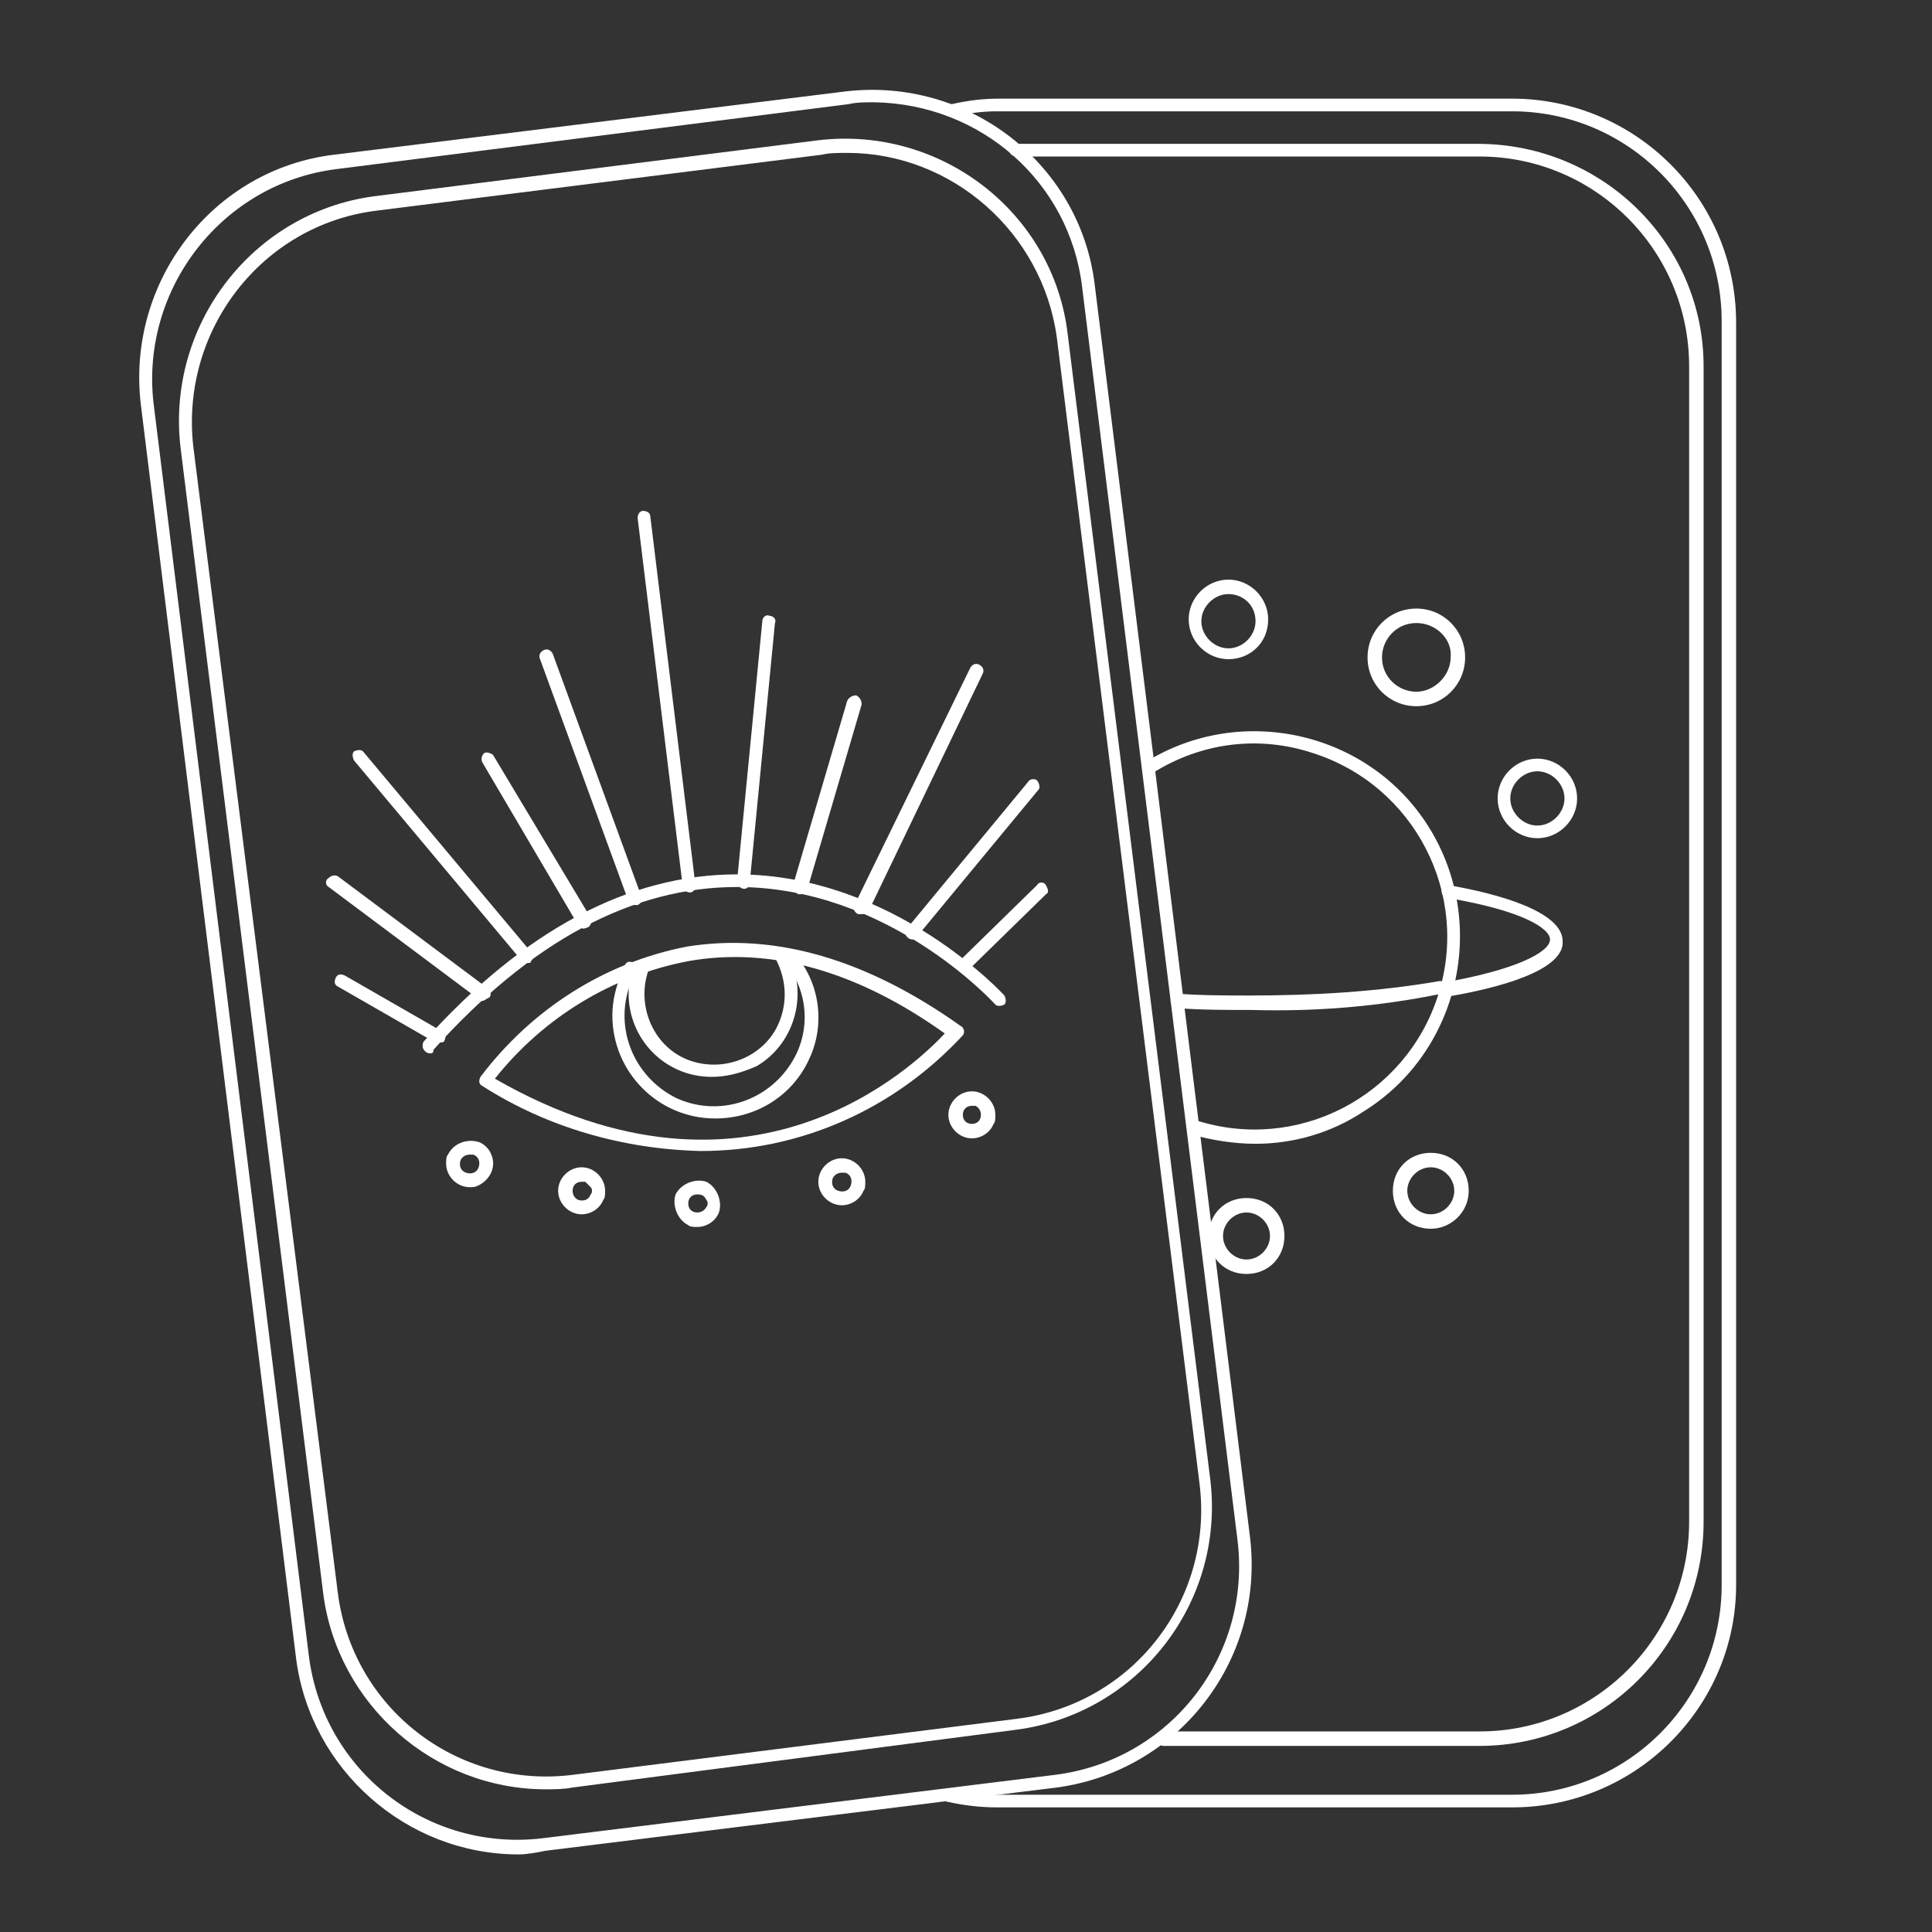 <?xml version="1.0" encoding="UTF-8"?> <svg xmlns="http://www.w3.org/2000/svg" xmlns:xlink="http://www.w3.org/1999/xlink" width="500" zoomAndPan="magnify" viewBox="0 0 375 375" height="500" preserveAspectRatio="xMidYMid meet"><rect x="0" y="0" width="375" height="375" fill="#333333" stroke="none"/> <defs> <clipPath id="f861836903"> <path d="M 27 17 L 243 17 L 243 359.938 L 27 359.938 Z M 27 17 " clip-rule="nonzero"></path> </clipPath> </defs> <path fill="#ffffff" d="M 293.496 350.812 L 193.551 350.812 C 190.395 350.812 187.238 350.461 184.082 349.758 C 183.383 349.758 183.031 349.059 183.031 348.355 C 183.031 347.652 183.73 347.301 184.434 347.301 C 187.238 348.004 190.395 348.355 193.199 348.355 L 293.496 348.355 C 315.938 348.355 334.172 330.105 334.172 307.645 L 334.172 62.316 C 334.172 39.855 315.938 21.605 293.496 21.605 L 193.551 21.605 C 190.746 21.605 187.941 21.957 185.137 22.66 C 184.434 22.66 183.73 22.309 183.73 21.605 C 183.73 20.902 184.082 20.203 184.785 20.203 C 187.941 19.5 190.746 19.148 193.902 19.148 L 293.496 19.148 C 317.34 19.148 336.98 38.453 336.98 62.668 L 336.98 307.645 C 336.98 331.156 317.691 350.812 293.496 350.812 Z M 293.496 350.812 " fill-opacity="1" fill-rule="nonzero"></path> <path fill="#ffffff" d="M 287.184 338.879 L 225.812 338.879 C 225.113 338.879 224.41 338.176 224.41 337.477 C 224.41 336.773 225.113 336.07 225.812 336.07 L 287.184 336.07 C 309.625 336.07 327.859 317.82 327.859 295.359 L 327.859 71.09 C 327.859 48.629 309.625 30.379 287.184 30.379 L 200.215 30.379 C 199.164 30.379 198.461 30.379 197.41 30.379 C 196.707 30.379 196.008 30.027 196.008 29.328 C 196.008 28.625 196.355 27.922 197.059 27.922 C 198.109 27.922 198.812 27.922 199.863 27.922 L 286.832 27.922 C 311.027 27.922 330.668 47.227 330.668 71.09 L 330.668 295.359 C 330.668 319.574 311.027 338.879 287.184 338.879 Z M 287.184 338.879 " fill-opacity="1" fill-rule="nonzero"></path> <path fill="#ffffff" d="M 243.699 222.008 C 239.488 222.008 235.281 221.305 231.426 220.254 C 230.723 219.902 230.371 219.199 230.371 218.496 C 230.723 217.797 231.426 217.445 232.125 217.445 C 251.766 223.762 272.805 212.883 279.117 193.227 C 285.43 173.574 274.559 152.516 254.922 146.199 C 244.398 142.688 233.18 144.094 223.711 150.059 C 223.008 150.41 222.309 150.41 221.957 149.707 C 221.605 149.008 221.605 148.305 222.309 147.953 C 240.895 136.371 265.793 141.988 277.363 160.59 C 288.938 179.188 283.324 204.109 264.738 215.691 C 258.426 219.902 251.062 222.008 243.699 222.008 Z M 243.699 222.008 " fill-opacity="1" fill-rule="nonzero"></path> <path fill="#ffffff" d="M 242.996 196.035 C 238.086 196.035 233.18 196.035 228.617 195.684 C 227.918 195.684 227.215 194.984 227.215 194.281 C 227.215 193.578 227.918 192.875 228.617 192.875 C 233.18 193.227 238.086 193.227 242.645 193.227 C 254.922 193.227 267.195 192.527 279.469 190.422 C 280.168 190.422 280.871 190.77 280.871 191.473 C 280.871 192.176 280.52 192.875 279.816 192.875 C 267.895 195.332 255.621 196.387 242.996 196.035 Z M 242.996 196.035 " fill-opacity="1" fill-rule="nonzero"></path> <path fill="#ffffff" d="M 280.168 193.578 C 279.469 193.578 278.766 192.875 278.766 192.176 C 278.766 191.473 279.117 191.121 279.816 190.77 C 294.195 188.312 300.859 184.805 300.859 182.348 C 300.859 180.242 295.598 176.734 280.871 174.277 C 280.168 174.277 279.816 173.574 279.816 172.871 C 279.816 172.168 280.52 171.82 281.223 171.82 C 291.391 173.574 303.312 177.082 303.312 182.699 C 303.664 188.312 291.039 191.824 280.168 193.578 Z M 280.168 193.578 " fill-opacity="1" fill-rule="nonzero"></path> <path fill="#ffffff" d="M 274.91 137.074 C 269.648 137.074 265.441 132.863 265.441 127.598 C 265.441 122.332 269.648 118.121 274.91 118.121 C 280.168 118.121 284.379 122.332 284.379 127.598 C 284.379 132.863 280.168 137.074 274.91 137.074 Z M 274.91 120.93 C 271.051 120.93 268.246 124.086 268.246 127.598 C 268.246 131.457 271.402 134.266 274.91 134.266 C 278.414 134.266 281.57 131.105 281.57 127.598 C 281.922 124.086 278.766 120.93 274.91 120.93 Z M 274.91 120.93 " fill-opacity="1" fill-rule="nonzero"></path> <path fill="#ffffff" d="M 238.438 127.949 C 234.23 127.949 230.723 124.438 230.723 120.227 C 230.723 116.016 234.23 112.504 238.438 112.504 C 242.645 112.504 246.152 116.016 246.152 120.227 C 246.152 124.789 242.645 127.949 238.438 127.949 Z M 238.438 115.312 C 235.633 115.312 233.18 117.77 233.18 120.578 C 233.18 123.387 235.633 125.844 238.438 125.844 C 241.242 125.844 243.699 123.387 243.699 120.578 C 243.699 117.418 241.242 115.312 238.438 115.312 Z M 238.438 115.312 " fill-opacity="1" fill-rule="nonzero"></path> <path fill="#ffffff" d="M 298.402 162.695 C 294.195 162.695 290.688 159.184 290.688 154.973 C 290.688 150.762 294.195 147.25 298.402 147.25 C 302.613 147.25 306.117 150.762 306.117 154.973 C 306.117 159.184 302.613 162.695 298.402 162.695 Z M 298.402 149.707 C 295.598 149.707 293.145 152.164 293.145 154.973 C 293.145 157.781 295.598 160.238 298.402 160.238 C 301.211 160.238 303.664 157.781 303.664 154.973 C 303.664 152.164 301.211 149.707 298.402 149.707 Z M 298.402 149.707 " fill-opacity="1" fill-rule="nonzero"></path> <path fill="#ffffff" d="M 277.715 238.504 C 273.508 238.504 270.352 235.344 270.352 231.133 C 270.352 226.922 273.508 223.762 277.715 223.762 C 281.922 223.762 285.078 226.922 285.078 231.133 C 285.078 235.344 281.57 238.504 277.715 238.504 Z M 277.715 226.57 C 275.258 226.57 273.156 228.676 273.156 231.133 C 273.156 233.59 275.258 235.695 277.715 235.695 C 280.168 235.695 282.273 233.59 282.273 231.133 C 282.273 228.676 280.168 226.57 277.715 226.57 Z M 277.715 226.57 " fill-opacity="1" fill-rule="nonzero"></path> <path fill="#ffffff" d="M 241.945 247.277 C 237.738 247.277 234.582 244.117 234.582 239.906 C 234.582 235.695 237.738 232.535 241.945 232.535 C 246.152 232.535 249.309 235.695 249.309 239.906 C 249.309 244.117 246.152 247.277 241.945 247.277 Z M 241.945 235.344 C 239.488 235.344 237.387 237.449 237.387 239.906 C 237.387 242.363 239.488 244.469 241.945 244.469 C 244.398 244.469 246.504 242.363 246.504 239.906 C 246.504 237.449 244.398 235.344 241.945 235.344 Z M 241.945 235.344 " fill-opacity="1" fill-rule="nonzero"></path> <g clip-path="url(#f861836903)"> <path fill="#ffffff" d="M 100.621 359.938 C 78.879 359.938 60.293 343.441 57.488 322.031 L 27.328 78.461 C 24.523 54.598 41.355 32.836 64.852 30.027 L 164.094 17.746 C 187.941 14.938 209.684 31.785 212.488 55.297 L 224.059 148.305 L 242.645 298.52 C 245.453 322.383 228.617 343.793 205.125 346.953 L 105.883 359.234 C 104.129 359.586 102.375 359.938 100.621 359.938 Z M 169.707 19.852 C 167.953 19.852 166.199 19.852 164.797 20.203 L 65.203 32.836 C 43.109 35.645 27.328 56 29.785 78.109 L 59.941 321.332 C 62.75 343.793 83.086 359.586 105.531 356.777 L 204.773 344.496 C 227.215 341.688 242.996 321.332 240.191 298.867 L 210.031 55.648 C 207.578 35.293 190.395 20.203 169.707 19.852 Z M 169.707 19.852 " fill-opacity="1" fill-rule="nonzero"></path> </g> <path fill="#ffffff" d="M 105.883 347.301 C 84.141 347.301 65.555 330.809 62.75 309.398 L 35.043 86.887 C 32.238 63.02 49.07 41.258 72.566 38.102 L 158.836 27.223 C 182.68 24.414 204.422 41.258 207.227 64.773 L 234.93 287.285 C 237.738 311.152 220.902 332.562 197.41 335.719 L 197.41 334.316 L 197.41 335.719 L 111.141 346.953 C 109.387 347.301 107.637 347.301 105.883 347.301 Z M 164.445 29.676 C 162.691 29.676 160.938 29.676 159.535 30.027 L 72.918 40.91 C 50.824 43.715 35.043 64.074 37.5 86.535 L 65.555 309.047 C 68.359 331.508 88.699 347.301 111.141 344.496 L 197.41 333.613 C 219.852 330.809 235.633 310.449 232.828 287.988 L 205.125 65.477 C 202.316 45.121 184.785 29.676 164.445 29.676 Z M 164.445 29.676 " fill-opacity="1" fill-rule="nonzero"></path> <path fill="#ffffff" d="M 136.039 223.41 C 120.961 223.059 106.23 218.848 93.609 210.777 C 92.906 210.426 92.906 209.723 93.258 209.02 C 103.078 196.035 117.102 186.91 133.234 183.75 C 150.418 180.945 168.301 186.207 186.539 199.195 C 187.238 199.547 187.238 200.598 186.887 200.949 C 173.562 215.34 155.328 223.41 136.039 223.41 Z M 96.062 209.371 C 145.508 237.801 177.422 206.914 183.383 200.598 C 166.199 188.312 149.367 183.75 133.586 186.559 C 118.855 189.367 105.531 197.441 96.062 209.371 Z M 96.062 209.371 " fill-opacity="1" fill-rule="nonzero"></path> <path fill="#ffffff" d="M 83.438 204.457 C 82.738 204.457 82.035 203.758 82.035 203.055 C 82.035 202.703 82.035 202.352 82.387 202.004 C 101.672 180.594 122.012 169.715 143.055 169.715 C 173.562 169.715 194.953 193.227 194.953 193.227 C 195.305 193.93 195.305 194.633 194.953 194.984 C 194.254 195.332 193.551 195.332 193.199 194.984 C 192.852 194.633 172.512 172.168 143.055 172.168 C 122.715 172.168 103.078 182.699 84.141 203.758 C 84.141 204.457 83.789 204.457 83.438 204.457 Z M 83.438 204.457 " fill-opacity="1" fill-rule="nonzero"></path> <path fill="#ffffff" d="M 85.191 202.352 C 84.84 202.352 84.84 202.352 84.492 202.352 L 65.555 191.473 C 64.852 191.121 64.852 190.422 65.203 189.719 C 65.555 189.016 66.254 189.016 66.957 189.367 L 85.895 200.246 C 86.594 200.598 86.594 201.301 86.242 202.004 C 86.242 202.352 85.543 202.352 85.191 202.352 Z M 85.191 202.352 " fill-opacity="1" fill-rule="nonzero"></path> <path fill="#ffffff" d="M 93.609 194.281 C 93.258 194.281 92.906 194.281 92.906 193.93 L 63.801 172.168 C 63.098 171.82 63.098 170.766 63.801 170.414 C 64.152 170.062 64.852 169.715 65.555 170.062 L 94.66 191.824 C 95.363 192.176 95.363 193.227 95.012 193.578 C 94.309 193.93 93.957 194.281 93.609 194.281 Z M 93.609 194.281 " fill-opacity="1" fill-rule="nonzero"></path> <path fill="#ffffff" d="M 102.375 186.91 C 102.023 186.91 101.672 186.91 101.324 186.559 L 68.711 147.602 C 68.359 146.898 68.359 146.199 68.711 145.848 C 69.41 145.496 70.113 145.496 70.465 145.848 L 103.078 184.805 C 103.426 185.508 103.426 186.207 103.078 186.559 C 103.078 186.91 102.727 186.91 102.375 186.91 Z M 102.375 186.91 " fill-opacity="1" fill-rule="nonzero"></path> <path fill="#ffffff" d="M 113.246 180.242 C 112.895 180.242 112.195 179.891 112.195 179.539 L 93.609 147.953 C 93.258 147.25 93.609 146.551 93.957 146.199 C 94.309 145.848 95.363 146.199 95.711 146.551 L 114.648 178.137 C 115 178.84 114.648 179.539 114.297 179.891 C 113.598 180.242 113.246 180.242 113.246 180.242 Z M 113.246 180.242 " fill-opacity="1" fill-rule="nonzero"></path> <path fill="#ffffff" d="M 123.414 175.68 C 122.715 175.68 122.363 175.328 122.012 174.977 L 104.828 127.949 C 104.48 127.246 104.828 126.543 105.531 126.191 C 106.23 125.844 106.934 126.191 107.285 126.895 L 124.469 173.926 C 124.82 174.625 124.469 175.328 123.766 175.68 C 123.766 175.68 123.414 175.68 123.414 175.68 Z M 123.414 175.68 " fill-opacity="1" fill-rule="nonzero"></path> <path fill="#ffffff" d="M 133.938 173.223 C 133.234 173.223 132.883 172.871 132.535 172.168 L 123.766 100.574 C 123.766 99.871 124.117 99.168 124.82 99.168 C 125.52 99.168 126.223 99.52 126.223 100.223 L 134.988 171.82 C 134.988 172.52 134.637 173.223 133.938 173.223 Z M 133.938 173.223 " fill-opacity="1" fill-rule="nonzero"></path> <path fill="#ffffff" d="M 144.457 172.52 C 144.457 172.52 144.105 172.52 144.457 172.52 C 143.754 172.52 143.055 171.82 143.055 171.117 L 147.965 120.578 C 147.965 119.875 148.664 119.176 149.367 119.523 C 150.066 119.523 150.77 120.227 150.418 120.93 L 145.508 171.469 C 145.508 171.82 145.156 172.52 144.457 172.52 Z M 144.457 172.52 " fill-opacity="1" fill-rule="nonzero"></path> <path fill="#ffffff" d="M 155.328 173.574 C 155.328 173.574 154.977 173.574 154.977 173.574 C 154.273 173.223 153.926 172.52 153.926 171.82 L 164.445 136.02 C 164.797 135.32 165.496 134.969 166.199 134.969 C 166.898 135.32 167.25 136.02 167.25 136.723 L 156.73 172.52 C 156.379 173.223 156.027 173.574 155.328 173.574 Z M 155.328 173.574 " fill-opacity="1" fill-rule="nonzero"></path> <path fill="#ffffff" d="M 167.25 177.434 C 166.898 177.434 166.898 177.434 166.551 177.434 C 165.848 177.082 165.496 176.383 165.848 175.68 L 188.293 129.703 C 188.641 129 189.344 128.648 190.043 129 C 190.746 129.352 191.098 130.055 190.746 130.758 L 168.652 176.734 C 168.301 177.082 167.953 177.434 167.25 177.434 Z M 167.25 177.434 " fill-opacity="1" fill-rule="nonzero"></path> <path fill="#ffffff" d="M 177.07 182.348 C 176.367 182.348 175.668 181.645 175.668 180.945 C 175.668 180.594 175.668 180.242 176.016 180.242 L 199.512 151.812 C 199.863 151.113 200.914 151.113 201.266 151.461 C 201.617 151.812 201.969 152.867 201.617 153.219 L 178.121 181.645 C 177.77 181.996 177.422 182.348 177.07 182.348 Z M 177.07 182.348 " fill-opacity="1" fill-rule="nonzero"></path> <path fill="#ffffff" d="M 187.238 189.016 C 186.539 189.016 185.836 188.312 185.836 187.613 C 185.836 187.262 185.836 186.91 186.188 186.559 L 201.266 171.82 C 201.617 171.117 202.668 171.117 203.02 171.82 C 203.371 172.52 203.723 173.223 203.02 173.574 L 187.941 188.312 C 187.941 189.016 187.59 189.016 187.238 189.016 Z M 187.238 189.016 " fill-opacity="1" fill-rule="nonzero"></path> <path fill="#ffffff" d="M 91.152 230.43 C 88.699 230.43 86.594 228.324 86.594 225.867 C 86.594 225.164 86.594 224.465 86.945 224.113 C 87.996 222.008 90.453 220.953 92.906 221.656 C 93.957 222.008 95.012 223.059 95.363 224.113 C 96.414 226.57 95.012 229.027 92.906 230.078 C 92.207 230.43 91.855 230.43 91.152 230.43 Z M 91.152 224.113 C 90.453 224.113 89.75 224.465 89.398 225.164 C 89.051 226.219 89.398 227.273 90.453 227.621 C 91.504 227.973 92.555 227.621 92.906 226.57 C 93.258 225.516 92.906 224.465 91.855 224.113 C 91.855 224.113 91.504 224.113 91.152 224.113 Z M 91.152 224.113 " fill-opacity="1" fill-rule="nonzero"></path> <path fill="#ffffff" d="M 112.895 235.695 C 110.441 235.695 108.336 233.59 108.336 231.133 C 108.336 228.676 110.441 226.57 112.895 226.57 C 115.352 226.57 117.453 228.676 117.453 231.133 C 117.453 231.836 117.453 232.535 117.102 232.887 C 116.402 234.641 114.648 235.695 112.895 235.695 Z M 112.895 229.379 C 111.844 229.379 111.141 230.078 111.141 231.133 C 111.141 231.836 111.492 232.535 112.195 232.887 C 113.246 233.238 114.297 232.887 114.648 231.836 C 115 231.484 115 230.781 114.648 230.43 C 114.297 230.078 113.949 229.727 113.598 229.379 C 113.598 229.379 113.246 229.379 112.895 229.379 Z M 112.895 229.379 " fill-opacity="1" fill-rule="nonzero"></path> <path fill="#ffffff" d="M 135.34 238.152 C 134.637 238.152 133.938 238.152 133.586 237.801 C 131.48 236.746 130.43 233.941 131.129 231.836 C 132.184 229.727 134.988 228.676 137.094 229.379 C 139.195 230.43 140.25 233.238 139.547 235.344 C 138.844 237.098 137.094 238.152 135.34 238.152 Z M 135.34 231.836 C 134.285 231.836 133.586 232.535 133.586 233.59 C 133.586 234.641 134.285 235.344 135.34 235.344 C 136.039 235.344 136.742 234.992 137.094 234.289 C 137.441 233.941 137.441 233.238 137.094 232.887 C 136.742 232.184 136.391 231.836 135.34 231.836 Z M 135.34 231.836 " fill-opacity="1" fill-rule="nonzero"></path> <path fill="#ffffff" d="M 138.844 217.094 C 127.625 217.094 118.855 207.969 118.855 197.09 C 118.855 194.281 119.559 191.473 120.609 189.016 C 120.961 188.312 121.312 187.965 121.312 187.262 C 121.664 186.559 122.363 186.559 123.066 186.91 C 123.766 187.262 123.766 187.965 123.414 188.664 C 123.066 189.016 123.066 189.719 122.715 190.07 C 118.855 198.844 122.715 209.02 131.48 213.234 C 140.25 217.094 150.418 213.234 154.625 204.457 C 157.43 198.492 156.379 191.473 152.172 186.559 C 151.82 185.859 151.82 185.156 152.172 184.805 C 152.871 184.453 153.574 184.453 153.926 184.805 C 159.184 190.422 160.238 198.844 157.082 205.512 C 153.926 212.531 146.91 217.094 138.844 217.094 Z M 138.844 217.094 " fill-opacity="1" fill-rule="nonzero"></path> <path fill="#ffffff" d="M 138.145 209.02 C 129.027 209.02 122.012 201.652 122.012 192.875 C 122.012 190.77 122.363 189.016 123.066 187.262 C 123.414 186.559 124.117 186.207 124.82 186.207 C 125.52 186.207 125.871 187.262 125.871 187.965 C 125.871 187.965 125.871 187.965 125.871 188.312 C 123.414 195.332 126.922 203.406 133.938 205.863 C 140.949 208.32 149.016 204.809 151.469 197.789 C 152.871 193.93 152.523 189.719 150.418 185.859 C 150.066 185.156 150.418 184.453 150.77 184.102 C 151.469 183.75 152.172 184.102 152.523 184.453 C 157.082 192.176 154.625 202.352 146.91 206.914 C 143.754 208.32 140.949 209.02 138.145 209.02 Z M 138.145 209.02 " fill-opacity="1" fill-rule="nonzero"></path> <path fill="#ffffff" d="M 163.395 233.941 C 160.938 233.941 158.836 231.836 158.836 229.379 C 158.836 226.922 160.938 224.816 163.395 224.816 C 165.848 224.816 167.953 226.922 167.953 229.379 C 167.953 230.078 167.953 230.781 167.602 231.133 C 166.898 232.887 165.145 233.941 163.395 233.941 Z M 163.395 227.621 C 162.691 227.621 161.992 227.973 161.641 228.676 C 161.289 229.727 161.641 230.781 162.691 231.133 C 163.742 231.484 164.797 231.133 165.145 230.078 C 165.496 229.027 165.145 227.973 164.094 227.621 C 164.094 227.621 163.742 227.621 163.395 227.621 Z M 163.395 227.621 " fill-opacity="1" fill-rule="nonzero"></path> <path fill="#ffffff" d="M 188.641 220.953 C 186.188 220.953 184.082 218.848 184.082 216.391 C 184.082 213.934 186.188 211.828 188.641 211.828 C 191.098 211.828 193.199 213.934 193.199 216.391 C 193.199 217.094 193.199 217.797 192.852 218.148 C 192.148 219.902 190.395 220.953 188.641 220.953 Z M 188.641 214.637 C 187.59 214.637 186.887 215.34 186.887 216.391 C 186.887 217.445 187.59 218.148 188.641 218.148 C 189.695 218.148 190.395 217.445 190.395 216.391 C 190.395 215.691 190.043 214.988 189.344 214.637 C 189.344 214.637 188.992 214.637 188.641 214.637 Z M 191.445 217.797 Z M 191.445 217.797 " fill-opacity="1" fill-rule="nonzero"></path> </svg> 